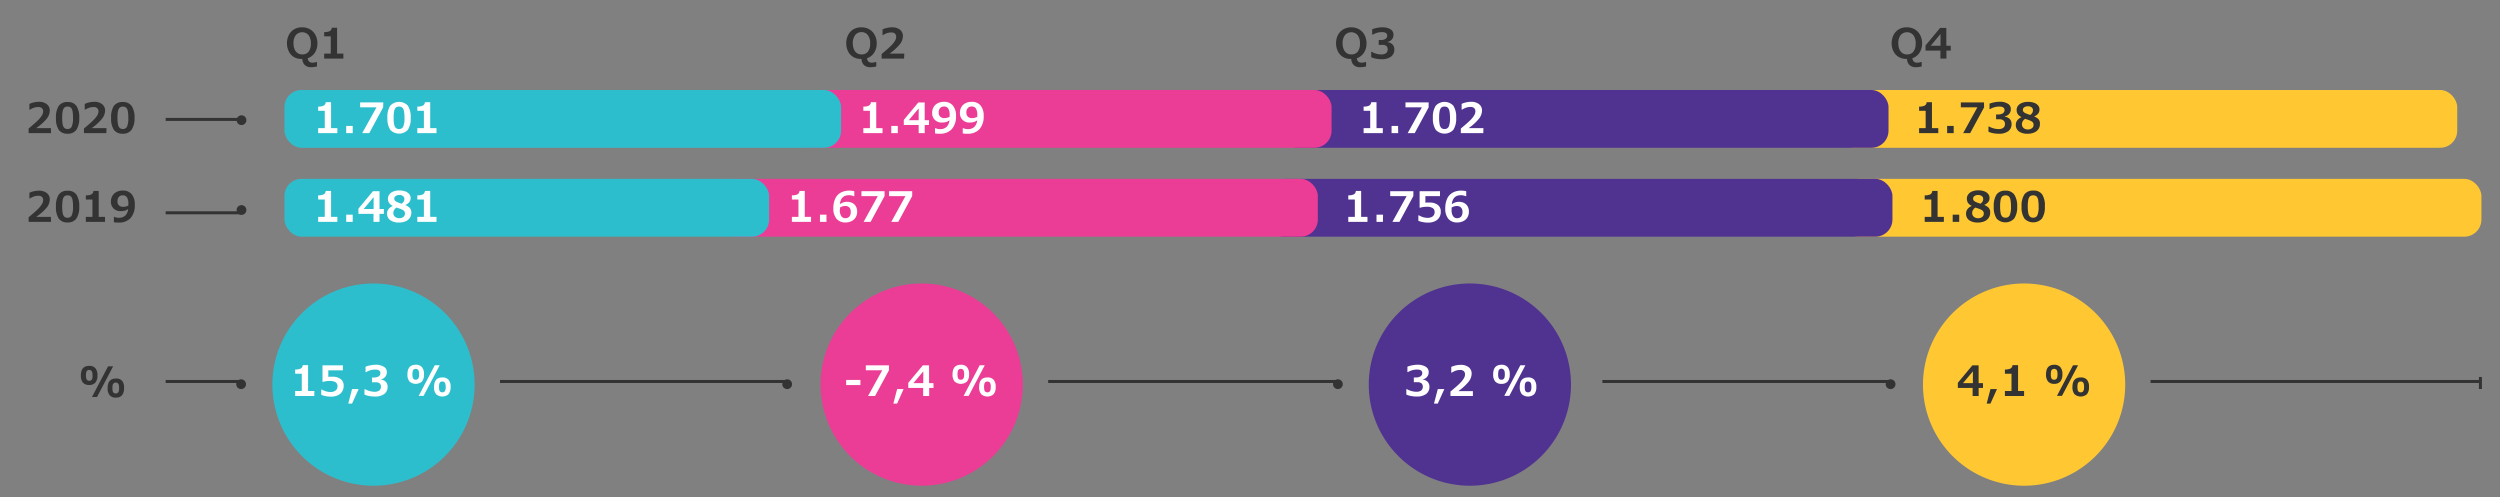 <svg xmlns="http://www.w3.org/2000/svg" width="830" height="165" viewBox="0 0 830 165"><rect x="0" y="0" width="830" height="165" fill="#808080" stroke="none"/><defs><clipPath id="clip-path"><path class="cls-1" d="M272.43 127.68A33.57 33.57 0 10306 94.12a33.57 33.57 0 00-33.57 33.56"/></clipPath><clipPath id="clip-path-2"><path class="cls-2" d="M454.43 127.68A33.57 33.57 0 10488 94.12a33.57 33.57 0 00-33.57 33.56"/></clipPath><clipPath id="clip-path-3"><path class="cls-3" d="M638.43 127.68A33.57 33.57 0 10672 94.12a33.59 33.59 0 00-33.57 33.56"/></clipPath><style>.cls-1{fill:#eb3c96}.cls-2{fill:#503291}.cls-3{fill:#ffc832}.cls-4{fill:none;stroke:#333}.cls-5{fill:#2dbecd}.cls-9{fill:#333}.cls-10{fill:#fff}</style></defs><g id="Grafik"><path class="cls-4" d="M714 126.65h110M823.5 125.15v4"/><path class="cls-5" d="M124 127.68V94.12a33.57 33.57 0 11-33.57 33.56A33.56 33.56 0 01124 94.12z"/><path class="cls-1" d="M272.43 127.68A33.57 33.57 0 10306 94.12a33.57 33.57 0 00-33.57 33.56"/><path class="cls-2" d="M454.43 127.68A33.57 33.57 0 10488 94.12a33.57 33.57 0 00-33.57 33.56"/><path class="cls-3" d="M638.43 127.68A33.57 33.57 0 10672 94.12a33.59 33.59 0 00-33.57 33.56"/><path class="cls-4" d="M55 39.65h25"/><path class="cls-9" d="M80.18 41.52a1.62 1.62 0 10-1.62-1.62 1.62 1.62 0 001.62 1.62"/><path class="cls-4" d="M55 126.65h25"/><path class="cls-9" d="M80.18 129.17a1.62 1.62 0 000-3.23 1.62 1.62 0 100 3.23"/><path class="cls-4" d="M166 126.65h95"/><path class="cls-9" d="M261.34 129.17a1.62 1.62 0 10-1.62-1.61 1.62 1.62 0 001.62 1.61"/><path class="cls-4" d="M348 126.65h96"/><path class="cls-9" d="M444.19 129.17a1.62 1.62 0 10-1.62-1.61 1.61 1.61 0 001.62 1.61"/><path class="cls-4" d="M532 126.65h95"/><path class="cls-9" d="M627.68 129.17a1.62 1.62 0 10-1.62-1.61 1.61 1.61 0 001.62 1.61"/><path class="cls-4" d="M55 70.65h25"/><path class="cls-9" d="M80.18 71.35a1.62 1.62 0 10-1.62-1.62 1.62 1.62 0 001.62 1.62"/><rect class="cls-3" x="610.07" y="29.88" width="205.73" height="19.18" rx="5.67"/><rect class="cls-3" x="611.37" y="59.39" width="212.46" height="19.18" rx="5.67"/><rect class="cls-2" x="425.17" y="29.88" width="201.82" height="19.18" rx="5.67"/><rect class="cls-2" x="420.61" y="59.39" width="207.68" height="19.18" rx="5.67"/><g><rect class="cls-1" x="262.32" y="29.88" width="179.76" height="19.18" rx="5.67"/><rect class="cls-1" x="238.42" y="59.39" width="199.1" height="19.18" rx="5.67"/></g><g><rect class="cls-5" x="94.45" y="29.88" width="184.79" height="19.18" rx="5.67"/><rect class="cls-5" x="94.45" y="59.39" width="160.89" height="19.18" rx="5.67"/></g></g><g id="de"><path class="cls-10" d="M112 44.19h-6.37v-1.66h2.19v-5.74h-2.19v-1.41a3.93 3.93 0 001.85-.32 1.35 1.35 0 00.66-1.12h1.77v8.59H112zM117.1 44.19h-2.16v-2.37h2.16zM127.21 35.64l-4.62 8.55h-2.34l4.75-8.55h-5.44V34h7.69zM136.35 39.1a6.79 6.79 0 01-.94 4 4 4 0 01-5.84 0 6.8 6.8 0 01-.95-4 6.82 6.82 0 01.94-4 4 4 0 015.86 0 6.9 6.9 0 01.93 4zm-2.06 0a11.38 11.38 0 00-.17-2.2 2.21 2.21 0 00-.54-1.15 1.49 1.49 0 00-1.09-.36 1.52 1.52 0 00-1.1.36 2.32 2.32 0 00-.54 1.17 11.4 11.4 0 00-.16 2.19 10.52 10.52 0 00.17 2.19 2.28 2.28 0 00.55 1.17 1.5 1.5 0 001.08.36 1.44 1.44 0 001.39-.82 7.26 7.26 0 00.41-2.92zM144.92 44.19h-6.37v-1.66h2.18v-5.74h-2.18v-1.41a3.93 3.93 0 001.85-.32 1.35 1.35 0 00.66-1.12h1.77v8.59h2.09zM293 44.19h-6.37v-1.66h2.18v-5.74h-2.18v-1.41a4 4 0 001.85-.32 1.35 1.35 0 00.66-1.12h1.77v8.59H293zM298.07 44.19h-2.17v-2.37h2.17zM308.41 41.51H307v2.68h-2v-2.68h-4.94v-1.7l4.82-5.8H307v5.9h1.45zm-3.41-1.6V36l-3.28 3.91zM317.4 38.51a6.31 6.31 0 01-1.4 4.36 5.12 5.12 0 01-4 1.52 6.89 6.89 0 01-.84 0 5 5 0 01-.74-.11v-1.71h.24a3.09 3.09 0 001.45.3 3 3 0 002.16-.75 3.44 3.44 0 00.94-2.17 3.45 3.45 0 01-1.11.57 4.9 4.9 0 01-1.35.16 3.05 3.05 0 01-3.27-3.27 3.55 3.55 0 01.49-1.87 3.32 3.32 0 011.37-1.28 4.45 4.45 0 012-.46 3.72 3.72 0 013 1.21 5.24 5.24 0 011.06 3.5zm-2.12-.34a4 4 0 00-.45-2.12 1.6 1.6 0 00-1.44-.69 1.63 1.63 0 00-1.27.52 2.06 2.06 0 00-.47 1.45 1.83 1.83 0 00.5 1.4 2 2 0 001.47.48 3.94 3.94 0 001.64-.42zM326.58 38.51a6.31 6.31 0 01-1.37 4.36 5.11 5.11 0 01-4 1.52 6.89 6.89 0 01-.84 0 5 5 0 01-.74-.11v-1.71h.24a3.09 3.09 0 001.45.3 3 3 0 002.16-.75 3.44 3.44 0 00.94-2.17 3.41 3.41 0 01-1.1.57 5 5 0 01-1.36.16 3.05 3.05 0 01-3.27-3.27 3.55 3.55 0 01.49-1.87 3.32 3.32 0 011.37-1.28 4.45 4.45 0 012-.46 3.72 3.72 0 013 1.21 5.24 5.24 0 011.03 3.5zm-2.12-.34a4 4 0 00-.45-2.12 1.59 1.59 0 00-1.44-.69 1.63 1.63 0 00-1.27.52 2.11 2.11 0 00-.47 1.45 1.83 1.83 0 00.5 1.4 2 2 0 001.47.48 3.94 3.94 0 001.64-.42zM459.09 44.19h-6.37v-1.66h2.19v-5.74h-2.19v-1.41a3.93 3.93 0 001.85-.32 1.35 1.35 0 00.66-1.12H457v8.59h2.09zM464.2 44.19H462v-2.37h2.16zM474.31 35.64l-4.62 8.55h-2.34l4.71-8.55h-5.44V34h7.69zM483.45 39.1a6.79 6.79 0 01-.94 4 4 4 0 01-5.84 0 6.8 6.8 0 01-.95-4 6.82 6.82 0 01.94-4 4 4 0 015.86 0 6.9 6.9 0 01.93 4zm-2.06 0a11.38 11.38 0 00-.17-2.2 2.21 2.21 0 00-.54-1.15 1.49 1.49 0 00-1.09-.36 1.52 1.52 0 00-1.1.36 2.32 2.32 0 00-.54 1.17 11.4 11.4 0 00-.16 2.19 10.52 10.52 0 00.17 2.19 2.28 2.28 0 00.55 1.17 1.5 1.5 0 001.08.36A1.44 1.44 0 00481 42a7.26 7.26 0 00.39-2.91zM492.45 44.19H485v-1.52c1.55-1.29 2.59-2.22 3.15-2.78a8.56 8.56 0 001.25-1.55 2.64 2.64 0 00.43-1.37 1.43 1.43 0 00-.41-1.08 1.66 1.66 0 00-1.18-.38 4.39 4.39 0 00-1.53.25 6.09 6.09 0 00-1.28.63h-.17v-1.9a6.22 6.22 0 011.46-.49 7.49 7.49 0 011.64-.2 4.18 4.18 0 012.67.77 2.64 2.64 0 011 2.17 4.45 4.45 0 01-1 2.65 16.82 16.82 0 01-3.43 3.14h4.9z"/><path class="cls-9" d="M643.51 44.19h-6.37v-1.66h2.18v-5.74h-2.18v-1.41a3.88 3.88 0 001.84-.32 1.31 1.31 0 00.66-1.12h1.77v8.59h2.1zM648.62 44.19h-2.17v-2.37h2.17zM658.72 35.64l-4.62 8.55h-2.33l4.71-8.55H651V34h7.69zM665.57 38.75a2.66 2.66 0 011.67.76 2.29 2.29 0 01.6 1.63 2.86 2.86 0 01-1.09 2.41 5 5 0 01-3.11.85 9.4 9.4 0 01-2-.19 6.21 6.21 0 01-1.47-.47V42h.2a6.16 6.16 0 001.48.61 6 6 0 001.6.24 2.63 2.63 0 001.65-.42 1.61 1.61 0 00.54-1.36 1.29 1.29 0 00-.43-1 1.78 1.78 0 00-1.21-.47h-1.3V38h.6a2.87 2.87 0 001.65-.39 1.23 1.23 0 00.55-1.06q0-1.17-1.74-1.17a5.86 5.86 0 00-3.05.84h-.19v-1.8a9 9 0 011.65-.47 9.9 9.9 0 011.72-.17 4.93 4.93 0 012.7.65 2 2 0 011 1.82 2.32 2.32 0 01-.54 1.55 2.52 2.52 0 01-1.47.84zM677.25 41.24a2.79 2.79 0 01-.5 1.64 3.14 3.14 0 01-1.43 1.12 5.29 5.29 0 01-2.13.4 4.85 4.85 0 01-2.94-.78 2.64 2.64 0 01-1-2.22 2.4 2.4 0 01.48-1.44 3.21 3.21 0 011.45-1.06 3.19 3.19 0 01-1.28-1 2.5 2.5 0 01-.38-1.42 2.24 2.24 0 01.47-1.38 3.06 3.06 0 011.34-.94 5.18 5.18 0 012-.34 5.68 5.68 0 012 .31 3 3 0 011.32.89 2 2 0 01.46 1.3 2.17 2.17 0 01-.45 1.41 3.51 3.51 0 01-1.34.94 3.82 3.82 0 011.55 1 2.33 2.33 0 01.38 1.57zm-2.11.22a1.29 1.29 0 00-.18-.73 1.59 1.59 0 00-.57-.5 6.42 6.42 0 00-1.19-.49l-.84-.29a2.45 2.45 0 00-.79.78 1.85 1.85 0 00-.28 1 1.58 1.58 0 00.55 1.28 2.06 2.06 0 001.42.47 2.09 2.09 0 001.35-.42 1.33 1.33 0 00.53-1.1zm-.2-4.9a1.1 1.1 0 00-.46-.92 1.94 1.94 0 00-1.22-.36 2.06 2.06 0 00-1.19.33 1 1 0 00-.48.85 1 1 0 00.25.69 2.3 2.3 0 00.88.54 6.47 6.47 0 00.63.25l.69.22a2.5 2.5 0 00.7-.74 1.66 1.66 0 00.2-.86z"/><g><path class="cls-10" d="M112 73.65h-6.37V72h2.19v-5.75h-2.19v-1.4a4.06 4.06 0 001.85-.32 1.37 1.37 0 00.66-1.13h1.77V72H112zM117.1 73.65h-2.16v-2.37h2.16zM127.44 71H126v2.67h-2V71h-5v-1.73l4.82-5.8H126v5.91h1.45zm-3.4-1.6v-3.93l-3.29 3.91zM136.56 70.7a2.84 2.84 0 01-.5 1.64 3.31 3.31 0 01-1.44 1.14 5.41 5.41 0 01-2.12.4 4.85 4.85 0 01-2.94-.79 2.6 2.6 0 01-1.05-2.22 2.4 2.4 0 01.48-1.44 3.29 3.29 0 011.45-1.06 3.14 3.14 0 01-1.27-1 2.46 2.46 0 01-.38-1.43 2.15 2.15 0 01.47-1.37 3 3 0 011.33-1 5.21 5.21 0 011.95-.34 5.64 5.64 0 012 .31 2.82 2.82 0 011.32.9 2 2 0 01.47 1.3 2.16 2.16 0 01-.46 1.4 3.43 3.43 0 01-1.34.94 3.85 3.85 0 011.55 1 2.28 2.28 0 01.48 1.62zm-2.12.22a1.34 1.34 0 00-.17-.72 1.58 1.58 0 00-.57-.5 6.78 6.78 0 00-1.2-.5l-.84-.29a2.59 2.59 0 00-.79.79 1.89 1.89 0 00-.28 1 1.57 1.57 0 00.55 1.27 2.36 2.36 0 002.77.06 1.33 1.33 0 00.53-1.11zm-.19-4.9a1.12 1.12 0 00-.47-.92 1.92 1.92 0 00-1.22-.36 2 2 0 00-1.18.33 1 1 0 00-.48.85 1 1 0 00.24.7 2.64 2.64 0 00.89.54 5.45 5.45 0 00.63.24c.34.12.57.2.69.23a2.79 2.79 0 00.7-.75 1.74 1.74 0 00.2-.88zM144.92 73.65h-6.37V72h2.18v-5.75h-2.18v-1.4a4.06 4.06 0 001.85-.32 1.37 1.37 0 00.66-1.13h1.77V72h2.09z"/></g><g><path class="cls-10" d="M269.27 73.65h-6.37V72h2.19v-5.75h-2.19v-1.4a4 4 0 001.85-.32 1.32 1.32 0 00.66-1.13h1.77V72h2.09zM274.39 73.65h-2.17v-2.37h2.17zM284.58 70.27a3.64 3.64 0 01-.48 1.87 3.26 3.26 0 01-1.38 1.27 4.33 4.33 0 01-2 .45 3.7 3.7 0 01-3-1.23 5.22 5.22 0 01-1.05-3.48 7.51 7.51 0 01.62-3.18 4.28 4.28 0 011.81-2 5.63 5.63 0 012.84-.68 6.42 6.42 0 011.69.2v1.64h-.2a3.26 3.26 0 00-.76-.23 4.14 4.14 0 00-.84-.09c-1.79 0-2.78 1-3 3a3.49 3.49 0 011.11-.6 3.83 3.83 0 011.36-.21 3.6 3.6 0 011.69.4 2.72 2.72 0 011.17 1.13 3.53 3.53 0 01.42 1.74zm-5.76-.53a3.48 3.48 0 00.48 2 1.54 1.54 0 001.35.7 1.69 1.69 0 001.33-.52 2.28 2.28 0 00.46-1.55 2 2 0 00-.44-1.47 1.91 1.91 0 00-1.42-.51 3.1 3.1 0 00-.88.14 3 3 0 00-.81.38v.41zM293.67 65.1l-4.62 8.55h-2.33l4.71-8.54H286v-1.64h7.69zM302.85 65.1l-4.62 8.55h-2.33l4.71-8.54h-5.45v-1.64h7.69z"/></g><g><path class="cls-10" d="M454 73.65h-6.37V72h2.18v-5.75h-2.18v-1.4a4 4 0 001.84-.32 1.32 1.32 0 00.66-1.13h1.77V72h2.1zM459.13 73.65H457v-2.37h2.17zM469.23 65.1l-4.62 8.55h-2.33l4.72-8.54h-5.45v-1.64h7.69zM478.34 70.23a3.55 3.55 0 01-.52 2 3.34 3.34 0 01-1.49 1.25 5.3 5.3 0 01-2.2.43 8.94 8.94 0 01-1.69-.16 7.26 7.26 0 01-1.55-.44V71.5h.22a5.73 5.73 0 001.38.61 5.23 5.23 0 001.4.21 2.77 2.77 0 001.79-.5 1.78 1.78 0 00.61-1.46 1.44 1.44 0 00-.63-1.27 3.34 3.34 0 00-1.89-.44 8.21 8.21 0 00-2.31.32h-.15v-5.5h6.77v1.64h-4.85v2.19a4.37 4.37 0 01.56-.06h.78a4.39 4.39 0 012.77.78 2.64 2.64 0 011 2.21zM487.68 70.27a3.64 3.64 0 01-.48 1.87 3.23 3.23 0 01-1.37 1.27 4.37 4.37 0 01-2 .45 3.71 3.71 0 01-3-1.23 5.22 5.22 0 01-1-3.48 7.51 7.51 0 01.62-3.18 4.39 4.39 0 011.81-2 5.66 5.66 0 012.84-.68 6.37 6.37 0 011.69.2v1.64h-.2a3.32 3.32 0 00-.75-.23 4.3 4.3 0 00-.84-.09c-1.8 0-2.79 1-3 3a3.49 3.49 0 011.11-.6 3.88 3.88 0 011.29-.21 3.64 3.64 0 011.7.4 2.83 2.83 0 011.17 1.13 3.63 3.63 0 01.41 1.74zm-5.75-.53a3.48 3.48 0 00.48 2 1.51 1.51 0 001.34.7 1.68 1.68 0 001.33-.52 2.28 2.28 0 00.46-1.55 2 2 0 00-.49-1.46 1.87 1.87 0 00-1.41-.51 3.11 3.11 0 00-.89.14 3 3 0 00-.81.38v.83z"/></g><g><path class="cls-9" d="M645.35 73.65H639V72h2.19v-5.75H639v-1.4a4 4 0 001.85-.32 1.32 1.32 0 00.66-1.13h1.77V72h2.1zM650.46 73.65h-2.17v-2.37h2.17zM660.73 70.7a2.77 2.77 0 01-.5 1.64 3.22 3.22 0 01-1.43 1.14 5.47 5.47 0 01-2.13.4 4.85 4.85 0 01-2.94-.79 2.62 2.62 0 01-1-2.22 2.4 2.4 0 01.48-1.44 3.25 3.25 0 011.44-1.06 3.21 3.21 0 01-1.27-1 2.54 2.54 0 01-.38-1.47 2.21 2.21 0 01.47-1.37 3 3 0 011.34-1 5.16 5.16 0 011.94-.34 5.7 5.7 0 012 .31 2.93 2.93 0 011.32.9 2 2 0 01.46 1.3 2.16 2.16 0 01-.45 1.4 3.51 3.51 0 01-1.34.94 3.92 3.92 0 011.55 1 2.33 2.33 0 01.44 1.66zm-2.12.22a1.26 1.26 0 00-.17-.72 1.43 1.43 0 00-.57-.5 6.32 6.32 0 00-1.19-.5l-.84-.29a2.48 2.48 0 00-.79.79 1.8 1.8 0 00-.28 1 1.57 1.57 0 00.55 1.27 2.06 2.06 0 001.41.48 2.1 2.1 0 001.36-.42 1.32 1.32 0 00.52-1.11zm-.19-4.9a1.11 1.11 0 00-.46-.92 2 2 0 00-1.23-.36 2 2 0 00-1.18.33 1 1 0 00-.48.85 1 1 0 00.25.7 2.57 2.57 0 00.88.54 5.45 5.45 0 00.63.24l.69.23a2.64 2.64 0 00.7-.75 1.74 1.74 0 00.2-.88zM669.71 68.56a6.84 6.84 0 01-1 4 4 4 0 01-5.84 0 6.79 6.79 0 01-.94-4 6.9 6.9 0 01.93-4 3.44 3.44 0 012.94-1.26 3.38 3.38 0 012.92 1.27 6.81 6.81 0 01.99 3.99zm-2.07 0a11.37 11.37 0 00-.16-2.2 2.28 2.28 0 00-.54-1.16 1.87 1.87 0 00-2.19 0 2.21 2.21 0 00-.54 1.16 11.26 11.26 0 00-.17 2.19 10.58 10.58 0 00.18 2.2 2.21 2.21 0 00.54 1.16 1.51 1.51 0 001.09.36 1.43 1.43 0 001.38-.82 7 7 0 00.41-2.89zM678.89 68.56a6.84 6.84 0 01-.95 4 4 4 0 01-5.84 0 6.79 6.79 0 01-.94-4 6.9 6.9 0 01.93-4 3.44 3.44 0 012.91-1.29 3.38 3.38 0 013 1.27 6.81 6.81 0 01.89 4.02zm-2.07 0a11.37 11.37 0 00-.16-2.2 2.28 2.28 0 00-.54-1.16 1.87 1.87 0 00-2.19 0 2.21 2.21 0 00-.54 1.16 11.26 11.26 0 00-.17 2.19 10.58 10.58 0 00.18 2.2 2.21 2.21 0 00.54 1.16 1.51 1.51 0 001.09.36 1.43 1.43 0 001.38-.82 7 7 0 00.41-2.89z"/></g><g><path class="cls-9" d="M100.32 9.07a5.13 5.13 0 012.63.68 4.74 4.74 0 011.8 1.91 5.85 5.85 0 01.63 2.71 5.57 5.57 0 01-.85 3.13 4.47 4.47 0 01-2.36 1.82 1.62 1.62 0 00.45 1.11 1.53 1.53 0 001.07.37 4 4 0 001.33-.21h.22v1.47a7.73 7.73 0 01-2 .25 2.8 2.8 0 01-2.07-.75 2.87 2.87 0 01-.8-2H100a4.63 4.63 0 01-2.5-.67A4.37 4.37 0 0195.86 17a5.91 5.91 0 01-.59-2.66 5.83 5.83 0 01.63-2.72 4.65 4.65 0 011.79-1.91 5.09 5.09 0 012.63-.64zm2.88 5.32a4.27 4.27 0 00-.76-2.72 2.79 2.79 0 00-4.23 0 4.31 4.31 0 00-.77 2.72 5.05 5.05 0 00.35 1.94 2.86 2.86 0 001 1.29 2.65 2.65 0 001.55.45 2.59 2.59 0 002.14-.93 4.38 4.38 0 00.72-2.75zM114 19.46h-6.37V17.8h2.18v-5.74h-2.18v-1.41a4.11 4.11 0 001.85-.31 1.38 1.38 0 00.66-1.13h1.77v8.59H114z"/></g><g><path class="cls-9" d="M286 9.07a5.14 5.14 0 012.64.68 4.65 4.65 0 011.79 1.91 5.73 5.73 0 01.64 2.71 5.66 5.66 0 01-.85 3.13 4.47 4.47 0 01-2.36 1.82 1.67 1.67 0 00.44 1.11 1.57 1.57 0 001.08.37 4 4 0 001.33-.21h.22v1.47a7.73 7.73 0 01-2.05.25 2.8 2.8 0 01-2.07-.75 2.87 2.87 0 01-.8-2h-.29a4.62 4.62 0 01-2.49-.67 4.37 4.37 0 01-1.69-1.89 5.91 5.91 0 01-.59-2.66 5.83 5.83 0 01.63-2.72 4.65 4.65 0 011.79-1.91 5.06 5.06 0 012.63-.64zm2.89 5.32a4.27 4.27 0 00-.76-2.72 2.54 2.54 0 00-2.13-1 2.51 2.51 0 00-2.1 1 4.31 4.31 0 00-.77 2.72 5.05 5.05 0 00.35 1.94 2.86 2.86 0 001 1.29 2.65 2.65 0 001.55.45 2.55 2.55 0 002.13-.93 4.31 4.31 0 00.72-2.75zM300.14 19.46h-7.44v-1.52c1.55-1.29 2.59-2.22 3.15-2.78a9 9 0 001.25-1.55 2.73 2.73 0 00.43-1.37 1.43 1.43 0 00-.41-1.08 1.71 1.71 0 00-1.18-.38 4.39 4.39 0 00-1.53.25 6.2 6.2 0 00-1.29.64H293v-1.9a6.2 6.2 0 011.46-.5 7.49 7.49 0 011.64-.2 4.18 4.18 0 012.67.77 2.64 2.64 0 011 2.17 4.45 4.45 0 01-1 2.65 16.82 16.82 0 01-3.43 3.14h4.9z"/></g><g><path class="cls-9" d="M448.62 9.07a5.13 5.13 0 012.63.68 4.74 4.74 0 011.8 1.91 5.85 5.85 0 01.63 2.71 5.57 5.57 0 01-.85 3.13 4.48 4.48 0 01-2.35 1.82 1.57 1.57 0 00.44 1.11 1.53 1.53 0 001.07.37 4 4 0 001.33-.21h.22v1.47a7.73 7.73 0 01-2.05.25 2.8 2.8 0 01-2.07-.75 2.87 2.87 0 01-.8-2h-.28a4.63 4.63 0 01-2.5-.67 4.37 4.37 0 01-1.68-1.89 5.91 5.91 0 01-.59-2.66 5.83 5.83 0 01.63-2.72 4.65 4.65 0 011.8-1.88 5.09 5.09 0 012.62-.67zm2.88 5.32a4.27 4.27 0 00-.76-2.72 2.79 2.79 0 00-4.23 0 4.31 4.31 0 00-.77 2.72 5.05 5.05 0 00.35 1.94 2.86 2.86 0 001 1.29 2.65 2.65 0 001.55.45 2.59 2.59 0 002.14-.93 4.38 4.38 0 00.72-2.75zM460.65 14a2.69 2.69 0 011.66.76 2.3 2.3 0 01.61 1.63 2.87 2.87 0 01-1.1 2.41 4.93 4.93 0 01-3.1.85 9.34 9.34 0 01-2-.19 6.15 6.15 0 01-1.48-.47v-1.77h.21a5.91 5.91 0 001.47.61 6 6 0 001.6.24 2.68 2.68 0 001.66-.42 1.64 1.64 0 00.53-1.36 1.33 1.33 0 00-.42-1 1.78 1.78 0 00-1.25-.39h-1.3v-1.61h.59a2.87 2.87 0 001.67-.39 1.22 1.22 0 00.55-1.06c0-.78-.57-1.17-1.73-1.17a5.84 5.84 0 00-3.05.84h-.2v-1.8a8.53 8.53 0 011.65-.46 9.17 9.17 0 011.73-.18 5 5 0 012.69.65 2.06 2.06 0 011 1.82 2.26 2.26 0 01-.55 1.55 2.53 2.53 0 01-1.46.84z"/></g><g><path class="cls-9" d="M633.07 9.07a5.14 5.14 0 012.64.68 4.65 4.65 0 011.79 1.91 5.73 5.73 0 01.64 2.71 5.58 5.58 0 01-.86 3.13 4.44 4.44 0 01-2.35 1.82 1.62 1.62 0 00.44 1.11 1.55 1.55 0 001.08.37 4 4 0 001.33-.21h.22v1.47a7.78 7.78 0 01-2 .25 2.8 2.8 0 01-2.07-.75 2.87 2.87 0 01-.8-2h-.29a4.66 4.66 0 01-2.5-.67 4.41 4.41 0 01-1.72-1.89 5.78 5.78 0 01-.59-2.66 5.83 5.83 0 01.63-2.72 4.65 4.65 0 011.79-1.91 5.06 5.06 0 012.62-.64zm2.93 5.32a4.27 4.27 0 00-.76-2.72 2.8 2.8 0 00-4.24 0 4.38 4.38 0 00-.76 2.72 5.25 5.25 0 00.34 1.94 3 3 0 001 1.29 2.63 2.63 0 001.55.45 2.55 2.55 0 002.13-.93 4.31 4.31 0 00.74-2.75zM647.67 16.79h-1.45v2.67h-2v-2.67h-4.94v-1.71l4.82-5.8h2.08v5.91h1.45zm-3.41-1.6v-3.91L641 15.19z"/></g><path class="cls-9" d="M32.35 124.62a3.56 3.56 0 01-.69 2.41 2.57 2.57 0 01-2.05.78 2.6 2.6 0 01-2.08-.78 3.61 3.61 0 01-.68-2.39c0-2.11.92-3.17 2.76-3.17a2.58 2.58 0 012.06.78 3.58 3.58 0 01.68 2.37zm-1.64 0a3.47 3.47 0 00-.11-1.06 1.07 1.07 0 00-.34-.54 1 1 0 00-.65-.2 1 1 0 00-.61.18 1.09 1.09 0 00-.35.54 4 4 0 00-.11 1.08 3.84 3.84 0 00.11 1.08 1.08 1.08 0 00.34.52 1 1 0 00.66.2 1 1 0 00.65-.2 1.07 1.07 0 00.34-.54 3.5 3.5 0 00.07-1.05zm6.85-3l-5.35 10.18h-1.68l5.35-10.18zm3.62 7.2a3.61 3.61 0 01-.68 2.41 2.59 2.59 0 01-2 .78 2.59 2.59 0 01-2.09-.79 3.52 3.52 0 01-.68-2.38c0-2.11.92-3.17 2.77-3.17a2.58 2.58 0 012.06.78 3.55 3.55 0 01.62 2.41zm-1.64 0a3.82 3.82 0 00-.11-1.06 1.09 1.09 0 00-.35-.54 1 1 0 00-.65-.2 1 1 0 00-.65.2 1.06 1.06 0 00-.35.54 5.36 5.36 0 000 2.16 1.11 1.11 0 00.35.51 1 1 0 00.65.19 1 1 0 00.65-.19 1.13 1.13 0 00.35-.54 3.9 3.9 0 00.11-1.03z"/><g><path class="cls-10" d="M104.34 131.47H98v-1.66h2.19v-5.73H98v-1.41a4.06 4.06 0 001.85-.32 1.35 1.35 0 00.66-1.12h1.77v8.58h2.09zM114.1 128.06a3.54 3.54 0 01-.52 1.94 3.36 3.36 0 01-1.49 1.26 5.51 5.51 0 01-2.21.43 9.74 9.74 0 01-1.68-.16 7.25 7.25 0 01-1.55-.45v-1.76h.22a5.73 5.73 0 001.38.61 5.27 5.27 0 001.4.22 2.74 2.74 0 001.78-.51 1.73 1.73 0 00.62-1.45 1.46 1.46 0 00-.63-1.28 3.34 3.34 0 00-1.89-.43 8.12 8.12 0 00-2.31.31h-.15v-5.49h6.77v1.64H109v2.18l.56-.05h.78a4.41 4.41 0 012.77.78 2.67 2.67 0 01.99 2.21zM119.07 129.16l-2.19 4.84h-1.26l1.26-4.84zM126.41 126a2.58 2.58 0 011.66.76 2.23 2.23 0 01.61 1.63 2.88 2.88 0 01-1.1 2.41 5 5 0 01-3.1.85 10 10 0 01-2-.19A6.63 6.63 0 01121 131v-1.79h.21a6.75 6.75 0 003.07.86 2.68 2.68 0 001.66-.42 1.65 1.65 0 00.53-1.36 1.36 1.36 0 00-.42-1 1.83 1.83 0 00-1.25-.38h-1.3v-1.58h.59a2.87 2.87 0 001.65-.39 1.24 1.24 0 00.55-1.06c0-.79-.57-1.18-1.73-1.18a5.84 5.84 0 00-3 .84h-.2v-1.79a8.51 8.51 0 011.65-.47 9.17 9.17 0 011.73-.18 4.89 4.89 0 012.69.66 2 2 0 011 1.82 2.3 2.3 0 01-.55 1.55 2.46 2.46 0 01-1.46.83zM140.77 124.26a3.6 3.6 0 01-.68 2.4 3.14 3.14 0 01-4.14 0 3.58 3.58 0 01-.68-2.38q0-3.18 2.76-3.18a2.57 2.57 0 012.06.79 3.55 3.55 0 01.68 2.37zm-1.63 0a3.87 3.87 0 00-.11-1.06 1.16 1.16 0 00-.35-.54 1 1 0 00-.65-.2 1 1 0 00-.65.2 1 1 0 00-.35.54 5.36 5.36 0 000 2.16 1.18 1.18 0 00.34.52 1.08 1.08 0 00.66.19 1 1 0 00.65-.2 1.18 1.18 0 00.35-.53 4 4 0 00.11-1.08zm6.84-3l-5.35 10.17H139l5.35-10.17zm3.62 7.19a3.61 3.61 0 01-.68 2.41 3.12 3.12 0 01-4.14 0 3.5 3.5 0 01-.68-2.38c0-2.11.92-3.17 2.77-3.17a2.58 2.58 0 012.06.78 3.55 3.55 0 01.67 2.4zm-1.64 0a3.87 3.87 0 00-.11-1.06 1.13 1.13 0 00-.35-.54 1 1 0 00-.65-.19 1 1 0 00-.65.19 1.16 1.16 0 00-.35.54 5.88 5.88 0 000 2.16 1.06 1.06 0 00.35.51 1.21 1.21 0 001.3 0 1.09 1.09 0 00.35-.54 3.9 3.9 0 00.15-1.03z"/></g><g><path class="cls-10" d="M285.66 127.85h-4.74v-1.72h4.74zM295.14 122.92l-4.62 8.55h-2.33l4.71-8.54h-5.45v-1.63h7.69zM300 129.16l-2.15 4.84h-1.26l1.26-4.84zM309.94 128.8h-1.45v2.67h-2v-2.67h-4.94v-1.71l4.82-5.79h2.08v5.9h1.45zm-3.41-1.6v-3.91l-3.28 3.91zM321.74 124.26a3.55 3.55 0 01-.69 2.4 3.12 3.12 0 01-4.13 0 3.58 3.58 0 01-.68-2.38q0-3.18 2.76-3.18a2.59 2.59 0 012.06.79 3.55 3.55 0 01.68 2.37zm-1.64 0a3.51 3.51 0 00-.11-1.06 1.14 1.14 0 00-.34-.54 1 1 0 00-.65-.2 1 1 0 00-.65.2 1 1 0 00-.35.54 5.36 5.36 0 000 2.16 1.18 1.18 0 00.34.52 1 1 0 00.66.19 1 1 0 00.65-.2 1.16 1.16 0 00.34-.53 3.62 3.62 0 00.11-1.08zm6.85-3l-5.35 10.17h-1.68l5.34-10.17zm3.62 7.19a3.61 3.61 0 01-.68 2.41 3.12 3.12 0 01-4.14 0 3.5 3.5 0 01-.68-2.38c0-2.11.92-3.17 2.76-3.17a2.59 2.59 0 012.07.78 3.6 3.6 0 01.67 2.4zm-1.64 0a3.87 3.87 0 00-.11-1.06 1.13 1.13 0 00-.35-.54 1.21 1.21 0 00-1.3 0 1.16 1.16 0 00-.35.54 5.36 5.36 0 000 2.16 1.06 1.06 0 00.35.51 1 1 0 00.65.19 1 1 0 00.65-.19 1.09 1.09 0 00.35-.54 3.9 3.9 0 00.11-1.03z"/></g><g><path class="cls-10" d="M472.3 126a2.61 2.61 0 011.67.76 2.26 2.26 0 01.6 1.63 2.87 2.87 0 01-1.09 2.41 5 5 0 01-3.11.85 10.11 10.11 0 01-2-.19 6.53 6.53 0 01-1.47-.47v-1.79h.2a5.78 5.78 0 001.48.61 5.63 5.63 0 001.6.25 2.63 2.63 0 001.65-.42 1.63 1.63 0 00.54-1.36 1.36 1.36 0 00-.43-1 1.83 1.83 0 00-1.25-.38h-1.3v-1.58h.6a2.87 2.87 0 001.65-.39 1.27 1.27 0 00.55-1.06c0-.79-.58-1.18-1.74-1.18a5.86 5.86 0 00-3 .84h-.19v-1.79a8.12 8.12 0 011.65-.47 9.07 9.07 0 011.72-.18 5 5 0 012.7.66 2 2 0 011 1.82 2.34 2.34 0 01-.54 1.55 2.46 2.46 0 01-1.47.83zM479.53 129.16l-2.19 4.84h-1.26l1.27-4.84zM489 131.47h-7.44V130c1.55-1.3 2.6-2.22 3.15-2.79a8.23 8.23 0 001.25-1.55 2.6 2.6 0 00.43-1.36 1.43 1.43 0 00-.41-1.08 1.65 1.65 0 00-1.18-.39 4.63 4.63 0 00-1.53.25 6.66 6.66 0 00-1.28.64h-.17v-1.9a6.88 6.88 0 011.46-.5 8.1 8.1 0 011.64-.19 4.18 4.18 0 012.67.77 2.62 2.62 0 011 2.17 4.47 4.47 0 01-1 2.65 16.83 16.83 0 01-3.43 3.14H489zM501.23 124.26a3.6 3.6 0 01-.68 2.4 2.59 2.59 0 01-2.05.78 2.62 2.62 0 01-2.09-.78 3.58 3.58 0 01-.68-2.38c0-2.12.92-3.18 2.77-3.18a2.57 2.57 0 012.05.79 3.55 3.55 0 01.68 2.37zm-1.63 0a3.87 3.87 0 00-.11-1.06 1.16 1.16 0 00-.35-.54 1 1 0 00-1.65.54 5.36 5.36 0 000 2.16 1.18 1.18 0 00.34.52 1.08 1.08 0 00.66.19 1 1 0 00.65-.2 1.18 1.18 0 00.35-.53 4 4 0 00.11-1.08zm6.84-3l-5.35 10.17h-1.68l5.35-10.17zm3.62 7.19a3.61 3.61 0 01-.68 2.41 3.12 3.12 0 01-4.14 0 3.56 3.56 0 01-.68-2.38c0-2.11.92-3.17 2.77-3.17a2.58 2.58 0 012.06.78 3.55 3.55 0 01.67 2.4zm-1.64 0a3.51 3.51 0 00-.11-1.06 1.13 1.13 0 00-.35-.54 1 1 0 00-.65-.19 1 1 0 00-.64.19 1.09 1.09 0 00-.35.54 5.36 5.36 0 000 2.16 1 1 0 00.34.51 1 1 0 00.65.19 1 1 0 00.65-.19 1.09 1.09 0 00.35-.54 3.54 3.54 0 00.11-1.03z"/></g><g><path class="cls-9" d="M658.36 128.8h-1.45v2.67h-2v-2.67H650v-1.71l4.82-5.79h2.08v5.9h1.45zm-3.36-1.6v-3.91l-3.28 3.91zM663 129.16l-2.17 4.84h-1.26l1.27-4.84zM672 131.47h-6.37v-1.66h2.19v-5.73h-2.19v-1.41a4.06 4.06 0 001.85-.32 1.35 1.35 0 00.66-1.12H670v8.58h2zM684.72 124.26a3.6 3.6 0 01-.68 2.4 2.59 2.59 0 01-2 .78 2.62 2.62 0 01-2.09-.78 3.58 3.58 0 01-.67-2.38q0-3.18 2.76-3.18a2.57 2.57 0 012 .79 3.49 3.49 0 01.68 2.37zm-1.63 0a3.87 3.87 0 00-.11-1.06 1.09 1.09 0 00-.35-.54 1.16 1.16 0 00-1.3 0 1.06 1.06 0 00-.35.54 5.36 5.36 0 000 2.16 1.27 1.27 0 00.34.52 1.08 1.08 0 00.66.19 1 1 0 00.65-.2 1.1 1.1 0 00.35-.53 4 4 0 00.11-1.08zm6.84-3l-5.35 10.17h-1.68l5.35-10.17zm3.62 7.19a3.56 3.56 0 01-.68 2.41 3.12 3.12 0 01-4.14 0 3.56 3.56 0 01-.68-2.38c0-2.11.92-3.17 2.77-3.17a2.58 2.58 0 012.06.78 3.55 3.55 0 01.67 2.4zm-1.64 0a3.51 3.51 0 00-.11-1.06 1.19 1.19 0 00-.34-.54 1 1 0 00-.65-.19 1 1 0 00-.65.19 1.09 1.09 0 00-.35.54 5.36 5.36 0 000 2.16 1 1 0 00.34.51 1 1 0 00.66.19 1 1 0 00.65-.19 1.14 1.14 0 00.34-.54 3.54 3.54 0 00.11-1.03z"/></g><g><path class="cls-9" d="M16.94 44.19H9.5v-1.52c1.55-1.29 2.6-2.22 3.15-2.78a8.56 8.56 0 001.25-1.55 2.64 2.64 0 00.43-1.34 1.43 1.43 0 00-.41-1.08 1.62 1.62 0 00-1.17-.38 4.4 4.4 0 00-1.54.25 6.09 6.09 0 00-1.28.63h-.17v-1.9a6.38 6.38 0 011.46-.52 7.56 7.56 0 011.64-.2 4.18 4.18 0 012.67.77 2.64 2.64 0 011 2.17 4.45 4.45 0 01-1 2.65A16.29 16.29 0 0112 42.53h4.9zM26.31 39.1a6.79 6.79 0 01-.95 4 3.37 3.37 0 01-2.91 1.29 3.44 3.44 0 01-2.93-1.25 6.81 6.81 0 01-.94-4 6.9 6.9 0 01.93-4 3.43 3.43 0 012.94-1.27 3.4 3.4 0 012.92 1.27 6.82 6.82 0 01.94 3.96zm-2.07 0a11.51 11.51 0 00-.16-2.2 2.29 2.29 0 00-.54-1.15 1.51 1.51 0 00-1.09-.36 1.54 1.54 0 00-1.11.36 2.32 2.32 0 00-.53 1.17 11.26 11.26 0 00-.17 2.19 11.26 11.26 0 00.17 2.19 2.28 2.28 0 00.55 1.17 1.51 1.51 0 001.09.36 1.43 1.43 0 001.38-.83 7.26 7.26 0 00.41-2.91zM35.3 44.19h-7.43v-1.52c1.54-1.29 2.59-2.22 3.14-2.78a9.13 9.13 0 001.26-1.55 2.71 2.71 0 00.42-1.34 1.4 1.4 0 00-.41-1.08 1.62 1.62 0 00-1.17-.38 4.31 4.31 0 00-1.53.25 5.93 5.93 0 00-1.29.63h-.16v-1.9a6.13 6.13 0 011.45-.52 7.56 7.56 0 011.64-.2 4.18 4.18 0 012.67.77 2.64 2.64 0 011 2.17 4.45 4.45 0 01-1 2.65 16.29 16.29 0 01-3.43 3.14h4.9zM44.67 39.1a6.79 6.79 0 01-1 4 3.37 3.37 0 01-2.91 1.29 3.44 3.44 0 01-2.93-1.25 6.81 6.81 0 01-.94-4 6.9 6.9 0 01.93-4 3.44 3.44 0 012.94-1.27 3.4 3.4 0 012.92 1.27 6.82 6.82 0 01.99 3.96zm-2.07 0a11.51 11.51 0 00-.16-2.2 2.29 2.29 0 00-.54-1.15 1.85 1.85 0 00-2.19 0 2.24 2.24 0 00-.54 1.17A11.26 11.26 0 0039 39.1a10.41 10.41 0 00.18 2.19 2.2 2.2 0 00.54 1.17 1.51 1.51 0 001.09.36 1.43 1.43 0 001.38-.82 7.08 7.08 0 00.41-2.91z"/></g><g><path class="cls-9" d="M16.94 73.65H9.5v-1.52c1.55-1.29 2.6-2.22 3.15-2.78a8.56 8.56 0 001.25-1.55 2.61 2.61 0 00.43-1.37 1.39 1.39 0 00-.41-1.07 1.62 1.62 0 00-1.17-.36 4.4 4.4 0 00-1.54.25 6.66 6.66 0 00-1.28.64h-.17V64a6.37 6.37 0 011.46-.5 7.52 7.52 0 011.64-.19 4.12 4.12 0 012.67.77 2.61 2.61 0 011 2.17 4.5 4.5 0 01-1 2.65A16.56 16.56 0 0112 72h4.9zM26.31 68.57a6.83 6.83 0 01-.95 4 3.39 3.39 0 01-2.91 1.28 3.41 3.41 0 01-2.93-1.25 6.77 6.77 0 01-.94-4 6.86 6.86 0 01.93-4 3.4 3.4 0 012.94-1.27 3.38 3.38 0 012.92 1.27 6.82 6.82 0 01.94 3.97zm-2.07 0a11.44 11.44 0 00-.16-2.2 2.21 2.21 0 00-.54-1.15 1.51 1.51 0 00-1.09-.36 1.54 1.54 0 00-1.11.36 2.28 2.28 0 00-.53 1.16 14.26 14.26 0 000 4.39 2.29 2.29 0 00.55 1.16 1.51 1.51 0 001.09.36 1.43 1.43 0 001.38-.82 7.17 7.17 0 00.41-2.91zM34.87 73.65H28.5V72h2.19v-5.75H28.5v-1.4a4 4 0 001.85-.32A1.32 1.32 0 0031 63.4h1.77V72h2.09zM44.75 68a6.3 6.3 0 01-1.37 4.36 5.14 5.14 0 01-4 1.53h-.83a3.75 3.75 0 01-.74-.12V72H38a3.09 3.09 0 001.45.3 3 3 0 002.16-.75 3.47 3.47 0 00.94-2.18 3.45 3.45 0 01-1.11.57 4.9 4.9 0 01-1.35.16 3.24 3.24 0 01-2.38-.87 3.21 3.21 0 01-.89-2.4 3.63 3.63 0 01.51-1.83 3.35 3.35 0 011.38-1.28 4.31 4.31 0 012-.46 3.69 3.69 0 013 1.21A5.21 5.21 0 0144.75 68zm-2.13-.33a4 4 0 00-.45-2.12 1.57 1.57 0 00-1.43-.7 1.63 1.63 0 00-1.27.52 2.06 2.06 0 00-.47 1.42 1.85 1.85 0 00.5 1.4 2.07 2.07 0 001.47.48 3.87 3.87 0 001.64-.42z"/></g></g></svg>